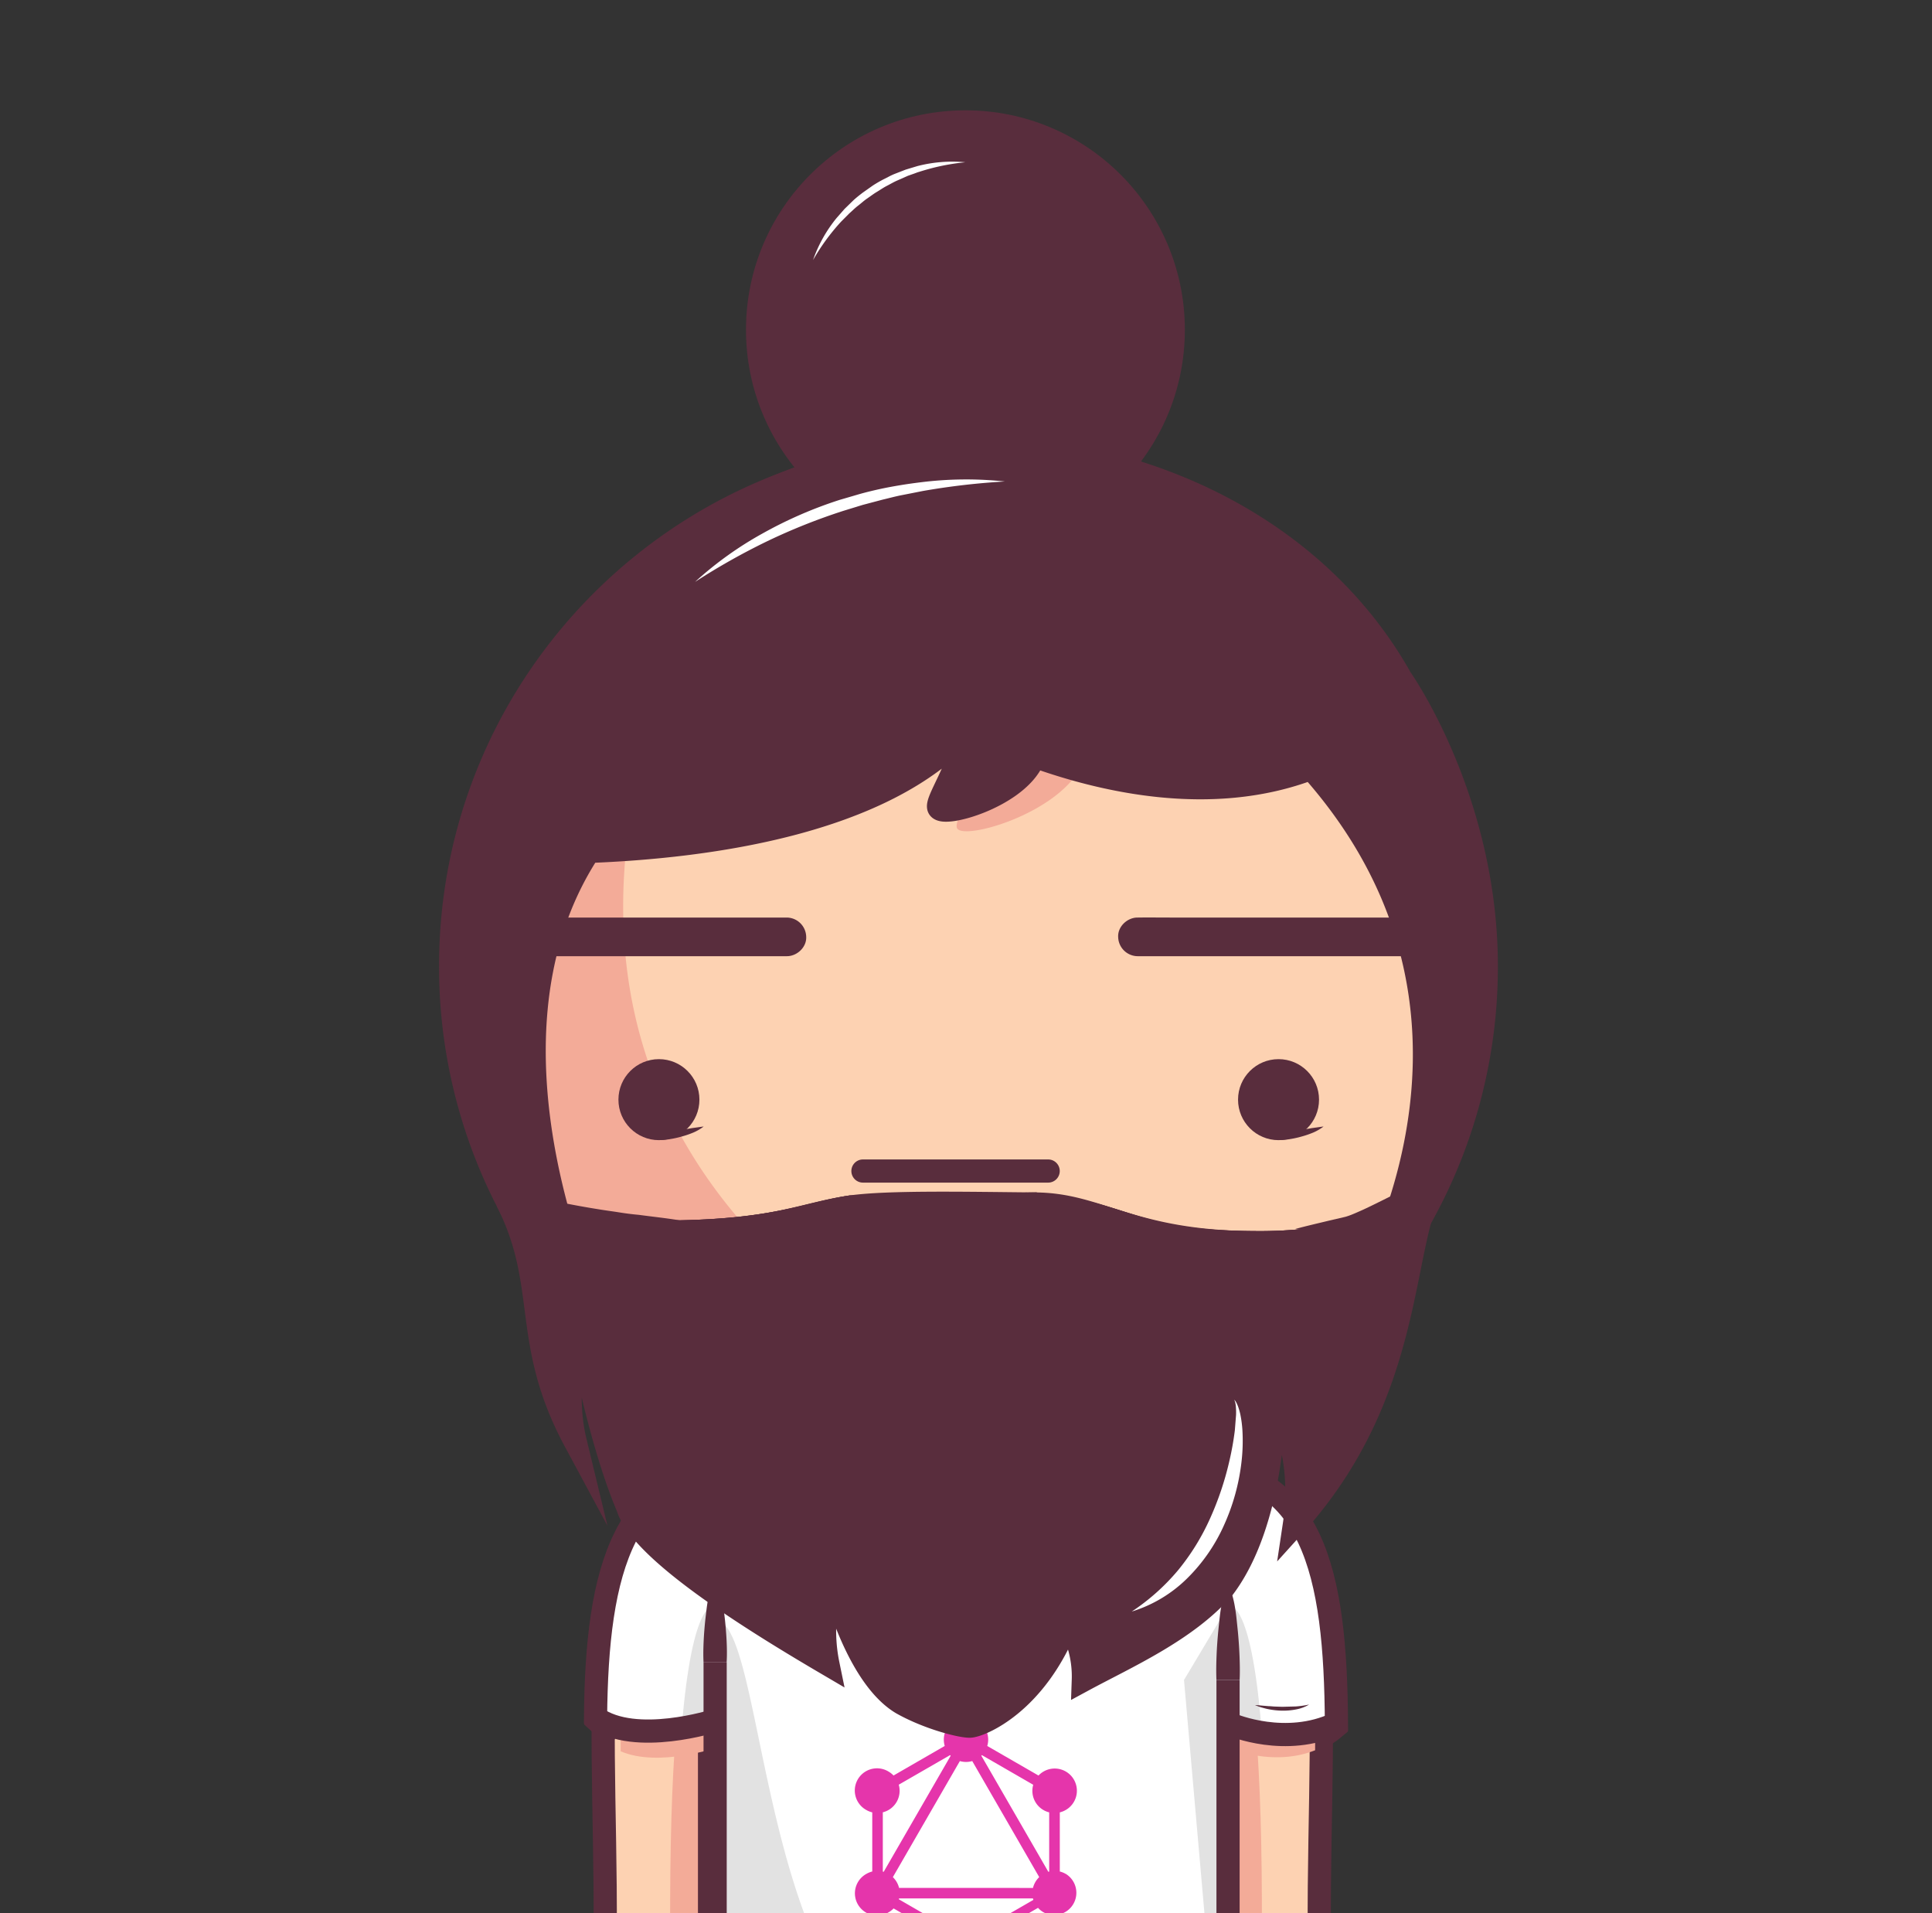 <svg xmlns="http://www.w3.org/2000/svg" xmlns:xlink="http://www.w3.org/1999/xlink" viewBox="0 0 1000 990" xmlns:v="https://vecta.io/nano"><rect x="0" y="0" width="1000" height="990" fill="#333333" stroke="none"/><style><![CDATA[.B{fill:none}.C{stroke:#592d3d}.D{stroke-width:12}.E{stroke-miterlimit:10}.F{fill:#592d3d}.G{fill:#f3ab98}.H{fill:#fdd2b2}.I{stroke-linecap:square}.J{fill:#e2e2e2}]]></style><path d="M610,758.72c90.76,0,72,114.24,72.87,241.28H610Z" class="H"/><path d="M632.74 831.87L610 870l11.38 130h31.76c.77-180.27-20.4-168.13-20.4-168.13z" class="G"/><use xlink:href="#B" class="H"/><path d="M269.61 634.48l2.11 3.58 1.33 2.14 2 3.19 1.46 2.24 2 3 1.56 2.28 2 2.88 1.65 2.3 2 2.77 1.73 2.29 2.07 2.7 1.79 2.26 2.12 2.63 1.85 2.23 2.17 2.57 1.91 2.2 2.22 2.5 2 2.16 2.6 2.79 1.21 1.28 3.91 4 .26.27 3.91 3.81 1.58 1.5 2.86 2.66 1.16 1.06 3.14 2.78q4.9 4.27 10 8.19 8.19 6.24 16.93 11.62c23.55 13 49 22 75.37 27.8 6.59 1.45 13.23 2.7 19.89 3.71 42.1 3.75 87 5.18 129.28-3.08C508.45 729 185.59 612.74 388.8 257.48h0a249.02 249.02 0 0 0-8.06 3.88l-.59.29-3.65 1.88-1 .53a280.52 280.52 0 0 0-11.13 6.23l-.9.53-3.46 2.1-.87.54q-5.36 3.35-10.55 6.93l-1.08.75-3.23 2.29-.66.47q-3.27 2.39-6.46 4.84l-.62.48-3 2.39-1.17.94-3 2.45h0c-2.11 1.75-4.19 3.55-6.24 5.37l-1.14 1-2.69 2.45L318 305q-4.28 4-8.37 8.17l-1.38 1.41-2.36 2.47-1.37 1.48q-2.06 2.2-4.06 4.46c-.45.51-.91 1-1.36 1.54l-2.11 2.45-1.51 1.79-2 2.44-1.61 2-3.16 4-1.61 2.11-1.79 2.4-1.59 2.18-1.68 2.33q-1.42 2-2.8 4.05l-1.49 2.22-1.64 2.5-1.49 2.31-1.68 2.71-1.28 2.07-2.61 4.4-1.22 2.16-1.61 2.87-1.19 2.19-1.9 3.59-1.2 2.34-1.91 3.84-1 2.09-1.53 3.29-.91 2q-1.11 2.47-2.17 5l-.65 1.57-1.56 3.82-.79 2-1.45 3.8-.62 1.65q-.94 2.63-1.85 5.26l-.56 1.7q-.66 2-1.29 4l-.6 1.91-1.37 4.63-.29 1q-.78 2.76-1.5 5.54c-.16.59-.3 1.19-.45 1.78l-1 4.18-.42 1.75-1.24 5.71-.15.77q-.51 2.55-1 5.1l-.32 1.82-.74 4.5-.24 1.52-.83 5.88-.15 1.3-.55 4.79-.19 1.81-.45 5.06c0 .35-.06.69-.08 1q-.22 3-.39 6.05c0 .53 0 1.07-.07 1.6q-.1 2.36-.18 4.71v1.77l-.08 6.17v.1l.08 6.62c0 .76.06 1.52.08 2.28l.17 4.41c0 .89.11 1.77.16 2.66l.25 4 .24 2.83.34 3.77c.09 1 .21 1.94.31 2.91l.42 3.64.39 2.95.5 3.55.47 3 .57 3.49.55 3 .65 3.44.62 3 .74 3.4.68 2.93.82 3.36.74 2.91.91 3.34c.26 1 .53 1.92.81 2.87l1 3.31.88 2.84 1.06 3.28.94 2.8 1.15 3.27 1 2.74 1.24 3.27c.35.89.69 1.79 1 2.68l1.34 3.28 1.08 2.59 1.45 3.33 1.1 2.47 1.6 3.44 1.08 2.3 1.87 3.75.95 1.9q2.88 5.61 6 11.07l1.02 1.69z" class="G"/><use xlink:href="#B" class="B C D E"/><path d="M386.12,758.72c-90.77,0-72,114.24-72.87,241.28h72.87Z" class="H"/><path d="M367.23 831.87L390 870l-11.39 130h-31.73c-.81-180.27 20.35-168.13 20.35-168.13z" class="G"/><path d="M619.47,1070H380.53a13.28,13.28,0,0,1-13.27-13.28V772a13.28,13.28,0,0,1,13.27-13.28H613.76c13.09,0,19,7.66,19,19.88v278.08A13.28,13.28,0,0,1,619.47,1070Z" class="H"/><path d="M629.05 766.62a19.33 19.33 0 0 1-2.51-4 17.25 17.25 0 0 0-8.28-3.51 28.88 28.88 0 0 0-4.5-.34H380.53A13.28 13.28 0 0 0 367.26 772c29 10.42 83.29 16.24 132.74 16.24 63.06 0 104.38-9.35 129.05-21.62z" class="G"/><g class="B C D E"><path d="M610 758.72c90.76 0 72 114.24 72.87 241.28h-50.13M386.12 758.72c-90.77 0-72 114.24-72.87 241.28h50.07" class="I"/><path d="M380.53,758.82l233.23-.1"/></g><path d="M380.53,1070H497.15C388,1070,396.24,838.82,367.26,838.82v217.86A13.28,13.28,0,0,0,380.53,1070Z" class="G"/><path d="M361.26 860.85c-.19-3.67-.11-7.34.05-11s.47-7.35.86-11l.65-5.51c.25-1.84.49-3.67.85-5.51a44.18 44.18 0 0 1 3.59-11 44.18 44.18 0 0 1 3.59 11c.36 1.84.62 3.67.85 5.51l.65 5.51c.38 3.67.68 7.34.85 11s.25 7.34.06 11z" class="F"/><path d="M632.74 870v8 102.75 8.53 67.41a13.28 13.28 0 0 1-13.27 13.31H380.53a13.28 13.28 0 0 1-13.27-13.28v-58.2-137.67" class="B C D E"/><path d="M626.74 870c-.19-4.17-.1-8.35.06-12.53s.47-8.35.85-12.53l.65-6.27c.24-2.09.49-4.17.85-6.26a55.09 55.09 0 0 1 3.59-12.53 55.09 55.09 0 0 1 3.59 12.53c.36 2.09.62 4.18.85 6.26l.65 6.27c.38 4.18.69 8.35.85 12.53s.25 8.36.06 12.53zm-56.06-27.55C570.9 833 582.9 829 588.9 835a10.611 10.611 0 1 1-15.16 14.85 10.4 10.4 0 0 1-3.06-7.4zm-162.57-.3C407.9 834 416.9 830 422.9 833c8 3 8 14 0 19-4 2-8 0-11.75-2.48a10.39 10.39 0 0 1-3.04-7.37z" class="F"/><g class="G"><path d="M500 831.77a27.13 27.13 0 0 1 1.5 5.84 42.47 42.47 0 0 1 .49 5.84l.3 11.69.25 11.69.17 11.67.28 46.74v46.74l-.53 23.37c-.1 3.89-.29 7.79-.67 11.68a92.5 92.5 0 0 1-1.77 11.69 92.5 92.5 0 0 1-1.77-11.69c-.38-3.89-.57-7.79-.67-11.68l-.53-23.37v-46.74l.18-46.73.17-11.7.33-11.68.33-11.68a44.11 44.11 0 0 1 .5-5.84 27.13 27.13 0 0 1 1.44-5.84z"/><path d="M425.22 883a18.51 18.51 0 0 1 4.67-1.5 29.75 29.75 0 0 1 4.68-.5l9.35-.33 18.7-.41 37.38-.27h37.39l18.7.53 9.34.67a61.34 61.34 0 0 1 9.35 1.78 59.17 59.17 0 0 1-9.35 1.77l-9.34.67-18.7.52c-12.46.19-24.92 0-37.39 0s-24.93 0-37.4-.15c-6.23-.06-12.46-.26-18.68-.5l-9.35-.34a29.5 29.5 0 0 1-4.67-.5 18.45 18.45 0 0 1-4.68-1.44zm17.19 31.38a12.51 12.51 0 0 1 3.74-1.11 18.35 18.35 0 0 1 3.62-.15l7.17.21 14.34.17 28.76-.21c9.67-.29 19.26-.43 28.88-.39 4.81 0 9.62.13 14.42.24a70.37 70.37 0 0 1 7.23.47 38.17 38.17 0 0 1 7.27 1.53 36.56 36.56 0 0 1-7.16 2 61.08 61.08 0 0 1-7.21.86c-4.82.35-9.64.65-14.45.82-9.64.36-19.27.32-28.88.45-4.81 0-9.61.22-14.48.1l-14.52-.31c-4.83-.18-9.68-.58-14.5-1.08l-7.23-.9a16.82 16.82 0 0 1-3.57-.84 11.51 11.51 0 0 1-3.43-1.86zm-3.48 35.49a13.07 13.07 0 0 1 3.82-1.5 19.13 19.13 0 0 1 3.82-.49l7.63-.32 15.28-.41L500 947h30.54c5.09.09 10.18.3 15.27.53a72.73 72.73 0 0 1 7.63.66 41.2 41.2 0 0 1 7.66 1.81 41.25 41.25 0 0 1-7.63 1.77 70.34 70.34 0 0 1-7.64.67l-15.27.53c-10.18.2-20.37.06-30.55 0l-30.54-.25-15.28-.49-7.63-.37a19.33 19.33 0 0 1-3.82-.5 12.85 12.85 0 0 1-3.81-1.49zm241.77-44.09c.2-37.1-1.21-70.07-7.74-95.39-10.08-25.35-28.18-40.47-60.12-40.47l22.85 134.47s22.51 10.29 45.01 1.39z"/></g><path d="M689.3,895.23a20.28,20.28,0,0,1-3.69,2.42" class="B C D E I"/><path d="M329 809.32c-6.82 25.57-8 59.13-7.74 97 19.9 8.55 50.43-2.15 50.43-2.15L389 771.89c-30.86 0-49.26 13.9-60 37.43z" class="G"/><g fill="#fff"><path d="M616.66 758.16l-38.44.1c0 53.72-75.33 111.14-75.33 111.14s-80.8-60.58-80.8-111.14l-38.66-.1a13.28 13.28 0 0 0-13.28 13.27v284.69a13.28 13.28 0 0 0 13.28 13.27h238.93a13.27 13.27 0 0 0 13.27-13.27V778c0-12.18-5.88-19.84-18.97-19.84z"/><path d="M612.84,758.16c63.54,0,73.4,56,73.9,133.16-18.59,11.62-48.91,1.32-48.91,1.32Z"/></g><path d="M635.63 831.31l-22.79 38.09 11.39 130h11.6V893.78l17.28 2.89c-5.62-72.17-17.48-65.36-17.48-65.36z" class="J"/><path d="M389,758.16c-61.78,0-75.82,53.79-76.85,127.66,19,19.85,57.95,4.58,57.95,4.58Z" fill="#fff"/><path d="M370.12 831.31v59.09l-17.31 4.3c5.67-70.07 17.31-63.39 17.31-63.39z" class="J"/><path d="M612.84 758.16c67.42 0 78.45 56.28 78.9 133.78-26.2 12.42-53.91.7-53.91.7M389 758.16c-66.79 0-80.08 54.69-80.75 130.71 20.59 14.79 61.85 1.53 61.85 1.53" class="B C D E I"/><path d="M383.43 1069.39H500c-109.19 0-100.91-231.14-129.89-231.14v217.87a13.28 13.28 0 0 0 13.32 13.27z" class="J"/><path d="M364.15 860.29c-.19-3.67-.11-7.35.06-11s.47-7.34.85-11l.65-5.51c.24-1.84.49-3.67.85-5.5a44.05 44.05 0 0 1 3.59-11 44.05 44.05 0 0 1 3.59 11c.36 1.83.62 3.67.85 5.5l.65 5.51q.58 5.52.86 11c.16 3.67.24 7.35 0 11z" class="F"/><path d="M635.63 869.4v8 102.76 8.53 67.41a13.27 13.27 0 0 1-13.27 13.27H383.43a13.28 13.28 0 0 1-13.28-13.27V860.29" class="B C D E"/><path d="M629.63 869.4c-.19-4.18-.1-8.36.06-12.53s.47-8.36.86-12.53l.64-6.27c.24-2.09.49-4.18.86-6.27a54.83 54.83 0 0 1 3.58-12.53 54.37 54.37 0 0 1 3.59 12.53 96.22 96.22 0 0 1 .85 6.27l.65 6.27c.39 4.17.69 8.35.85 12.53s.26 8.35.06 12.53z" class="F"/><g class="B C D E"><path d="M383.43,758.26l233.23-.1"/><path d="M310.72,891.94a24.84,24.84,0,0,0,3.68,2.76" class="I"/></g><path d="M677.59 882.13a20.25 20.25 0 0 1-6.75 2.52 34.91 34.91 0 0 1-7.21.64 39.94 39.94 0 0 1-7.17-.78c-1.18-.22-2.34-.57-3.49-.87s-2.28-.78-3.38-1.24c1.21 0 2.39.17 3.56.27l3.52.29c1.17 0 2.33.2 3.5.21l3.49.12 7-.18a50.81 50.81 0 0 0 6.93-.98z" class="F"/><path d="M578.22,758.26c0,53.72-75.33,111.14-75.33,111.14s-80.8-60.58-80.8-111.14" class="B C D E"/><use xlink:href="#C" stroke="#fff" stroke-width="16"/><use xlink:href="#C" fill="#e535ab"/><g class="F"><use xlink:href="#D"/><use xlink:href="#D"/><path d="M670.06 788.32q3.3-3.32 6.5-6.71c45.16-54.71 48.7-112.39 57.87-148.37V619l-2.44.84 2.44-4.56c-.06-.1-3.49 3.38-3.55 3.28a33.65 33.65 0 0 1-5.08 3.44l-32.55 11.28a220.36 220.36 0 0 1-43.89 3.82c-63-.26-78.3-19.69-113.2-20s-76.95-1.23-96.49 1.58-37.06 11.81-88 12.85c-44.15.9-83.62-10-83.62-10v12.68c14 36.84 4.58 64.43 29 110.49 0-.65 0-1.31-.05-2-4.39-21.71 0-41.57 2.12-49.19l.36-2.92v-.07-.2.1c0 .14.11.45.22.9l.36-1.11s.89 4.91 2.54 12.74c3.93 15.48 11.16 43 19.45 70.08.92 2.43 1.87 4.81 2.84 7.11a16.81 16.81 0 0 0 .23.65c27.94 29.88 62.13 55.36 93.14 74.5l9.48 5.61a86.4 86.4 0 0 1 2.41-43.06l.21 1.08c.24-.77.4-1.19.4-1.19s11.43 47.45 34.52 62.83c.57.24 1.15.47 1.73.66l-.44.16.1.06 1.77 1a208.45 208.45 0 0 0 21.34 8.53c5.41 1.57 9.84 2.39 12 2.39 4.75 0 32-10.61 48.69-49.07 1.1-3.27 1.63-5.32 1.63-5.32l.28.69.32-.8a56 56 0 0 1 8 30.14 526 526 0 0 0 72.06-47.55v-.11l.8-1.94.06-.13.81-2h0l.84-2.08h0c14.48-35.83 23.58-89 23.58-89 .06-.18.28.09.6.74v-.85s16.27 22.41 10.61 62.24z"/><path d="M343.5 706.91a23.12 23.12 0 0 0 13.79 5.8C343 701.34 337.78 690.32 336 685.36a271.66 271.66 0 0 1-10-54.55 329.37 329.37 0 0 1-57.87-9.33v12.68c14 36.84 4.58 64.43 29 110.49 0-.65 0-1.31-.05-2-4.39-21.71 0-41.57 2.12-49.19l.36-2.92v-.07-.2.1c0 .14.11.45.22.9l.36-1.11s.89 4.91 2.54 12.74c3.93 15.48 11.16 43 19.45 70.08.92 2.43 1.87 4.81 2.84 7.11a16.81 16.81 0 0 0 .23.65c27.94 29.88 62.13 55.36 93.14 74.5l9.48 5.61a86.4 86.4 0 0 1 2.41-43.06l.21 1.08c.24-.77.4-1.19.4-1.19s11.43 47.45 34.52 62.83c.57.24 1.15.47 1.73.66l-.44.16.1.06 1.77 1a208.45 208.45 0 0 0 21.34 8.53c5.41 1.57 9.84 2.39 12 2.39 3.53 0 19.51-5.88 34.33-24.72C466.94 846.06 380.78 800 343.5 706.91z"/><path d="M433.87 816.78s9.49 9 29.29 4.09c-1.47 3.55-5.93 5.4-5.93 5.4s6.17 8.13 19.06 7.75c0 0-7.73 4.8-15.53 1.65a169.67 169.67 0 0 0-18.35-1.67l-13.51-9.38zM351.7 631.52q-2.64.48-5.28.84l-2.65.35-2.66.24-5.32.38-5.33.14c-3.56.07-7.11-.07-10.67-.2s-7.1-.37-10.64-.71l-10.61-1.1c-3.54-.4-7.05-1-10.56-1.56a196.89 196.89 0 0 1-21-4.57l-3.85-1.08 2.1-7.57 3.88.94c6.61 1.61 13.47 3.13 20.27 4.49s13.68 2.64 20.57 3.72c3.44.59 6.89 1 10.35 1.56a146.69 146.69 0 0 0 10.39 1.31c6.98.95 13.95 1.66 21.01 2.82zm317.61 157.55c10.26-10.26 9.29-9.63 17.79-20.94-1.5-34.48-30-53.71-30-53.71l1.9 11.66c.84.16 7.91 18.47 7.56 46.08zm-93.95 70.8c-5.72-24.9-22.42-29.15-22.42-29.15l3.21 19.45a96.48 96.48 0 0 1 3.9 19.14c5-2.72 10.16-5.66 15.45-8.78zM340.09 735.62a90.52 90.52 0 0 0 6.59 20.14A121.79 121.79 0 0 0 357 773.89l3.09 4.18 1.56 2.07 1.66 2 3.35 4 3.56 3.78 1.77 1.89 1.9 1.78 3.77 3.58c2.58 2.32 5.33 4.45 7.94 6.75l-6.28 3.32-.06-4c.05-1.32.07-2.64.2-4s.23-2.65.46-4c.11-.66.18-1.32.32-2l.43-2a43.84 43.84 0 0 1 2.52-7.67A35 35 0 0 1 385 780c.34-.6.73-1.18 1.13-1.77.21-.29.4-.57.64-.87s.42-.54.78-.95l4.46-5.06.56 6.55a39.9 39.9 0 0 0 .53 3.61 49.87 49.87 0 0 0 .84 3.68 48 48 0 0 0 2.51 7.14 36.29 36.29 0 0 0 3.9 6.55 29 29 0 0 0 5.62 5.42 23.79 23.79 0 0 1-7-4.07 31.32 31.32 0 0 1-5.54-6.17 43.85 43.85 0 0 1-4-7.32c-.54-1.28-1-2.58-1.46-3.91a34 34 0 0 1-1.11-4.16l5 1.49c0 .08-.22.35-.34.55s-.26.46-.39.69c-.25.48-.5 1-.73 1.48a33.23 33.23 0 0 0-1.24 3.15 44.39 44.39 0 0 0-1.62 6.69 55.25 55.25 0 0 0-.65 6.94c-.06 1.16 0 2.34 0 3.51l.16 3.53.4 8.64-6.68-5.32-4.29-3.46-2.14-1.75c-.7-.59-1.44-1.14-2.09-1.79l-4-3.83-2-1.91c-.64-.67-1.25-1.36-1.86-2.05l-3.67-4.15c-1.21-1.39-2.26-2.92-3.38-4.39a105.25 105.25 0 0 1-6.17-9.19 91.82 91.82 0 0 1-8.63-20.3c-1.93-7.01-3.11-14.36-2.45-21.58z"/></g><path d="M638.78 724.34A5.35 5.35 0 0 1 640 726a16.7 16.7 0 0 1 .84 1.94A33.87 33.87 0 0 1 642 732a58.47 58.47 0 0 1 1.08 8.32 94.26 94.26 0 0 1-.54 16.71 109.35 109.35 0 0 1-9 32.28A90.58 90.58 0 0 1 614.3 817a70.11 70.11 0 0 1-28.51 17 111.55 111.55 0 0 0 23.91-21.31A118.63 118.63 0 0 0 626.25 786a157.47 157.47 0 0 0 10.09-30 151.49 151.49 0 0 0 2.81-15.76l.63-8a33.51 33.51 0 0 0-.08-4 14.64 14.64 0 0 0-.26-2 5.74 5.74 0 0 0-.66-1.9z" fill="#fff"/><path d="M262.51 621.57c22.24 43.9 7.22 72.38 35.18 124.3-7-29 2.43-55.68 2.43-55.68S310 744.78 325 780.12c7.28 23.46 69.85 61.4 103.55 81.17a86.33 86.33 0 0 1 2.32-43.58s11.89 49.36 35.91 63.71c13.43 7.58 30.15 11.89 35.13 11.89s34.53-11.58 50.92-54.5a56 56 0 0 1 7.9 30.68c22.18-12 53.39-25.68 72.45-47.65 26.34-34.69 26.34-95.84 26.34-95.84s16.48 22.85 10.41 63.3c61.76-68.3 54.34-143.14 71.42-175.57" class="B C D E"/><g class="F"><path d="M734.38 616.77a3.8 3.8 0 0 0 1.16 1.29 4 4 0 0 0 2.15.7 3.81 3.81 0 0 0 1.68-.34h0-.09l-.2.11-.48.24-1 .51-2 1q-2 1-4 2l-8.13 3.81-8.27 3.57-8.47 3.26-4.39 1.43a39.36 39.36 0 0 1-4.75 1.15l-1.18.16-1.12.13-2.23.23-4.49.4a85.55 85.55 0 0 1-18.09-.43c5.86-1.58 11.62-2.89 17.37-4.29l8.59-2a35.39 35.39 0 0 0 3.81-1.36c1.31-.52 2.63-1.14 4-1.72 2.65-1.19 5.29-2.47 7.93-3.77l7.93-3.93 7.94-4 4-2 2-1 1-.48.53-.25.3-.13.16-.08h.05a4.11 4.11 0 0 1 5.19 1.57l2.13 3.38-7.06 4.19z"/><circle cx="341.06" cy="569.08" r="20.96"/><path d="M340.93 586l5.7-.46 5.79-.74 5.81-1 6-.83a24.74 24.74 0 0 1-5.31 3.12 48.86 48.86 0 0 1-5.78 2 50.61 50.61 0 0 1-6 1.36 36.13 36.13 0 0 1-6.24.54z"/><circle cx="661.77" cy="569.08" r="20.96"/><path d="M661.77 586l5.7-.46 5.8-.74 5.81-1 6-.83a25 25 0 0 1-5.31 3.12 48.86 48.86 0 0 1-5.78 2 51.06 51.06 0 0 1-6 1.36 36.22 36.22 0 0 1-6.24.54z"/></g><path stroke-linecap="round" d="M446.66 606.02h95.87" class="B C D E"/><circle cx="499.7" cy="170.67" r="107.58" class="F"/><path d="M559.29,397.34c-12.87,24-60,37.44-63.83,31.42-4.3-6.73,37.84-55.32,13.9-106.14" class="G"/><path d="M420.82 134.59A71.58 71.58 0 0 1 433 112.84l4.16-4.74 4.53-4.41c1.53-1.41 3.21-2.73 4.88-4l5.17-3.65c1.76-1.15 3.6-2.21 5.47-3.19l2.82-1.43a31 31 0 0 1 2.86-1.35l5.89-2.29 6-1.81a72 72 0 0 1 24.86-2 112.32 112.32 0 0 0-24 5c-1 .26-1.9.7-2.85 1l-2.85 1-5.54 2.45c-1.85.8-3.58 1.85-5.38 2.77s-3.44 2.09-5.17 3.12-3.33 2.28-5 3.41-3.15 2.52-4.76 3.75-3 2.68-4.53 4l-4.28 4.31a110.47 110.47 0 0 0-14.46 19.81z" fill="#fff"/><path d="M409.8 229.76c19.2 29.24 25.87 3.49 88.2 3.49 107.21 0 73.62 25 92.69-5.15-27.59-9.65-44-19.39-88.13-19.39-42.3 0-63.87 10.34-92.76 21.05z" class="F"/><circle cx="499.7" cy="170.67" r="107.58" class="B C D"/><g class="F"><use xlink:href="#E"/><path d="M326.66 439.38c5.38-52.22 25-112.5 64.7-181.9h0q-4.07 1.88-8.06 3.88l-.59.29-3.65 1.88-1 .53q-5.64 3-11.13 6.23l-.9.53-3.46 2.1-.86.54q-5.37 3.35-10.56 6.93l-1.08.75-3.23 2.29-.65.47q-3.27 2.39-6.47 4.84l-.62.48-3 2.39-1.18.94-3 2.45h0c-2.11 1.75-4.18 3.55-6.24 5.37l-1.14 1-2.69 2.45-1.32 1.18q-4.27 4-8.37 8.17l-1.37 1.41-2.37 2.47-1.37 1.48Q305 320.77 303 323c-.46.51-.92 1-1.37 1.54l-2.11 2.46-1.51 1.78-2 2.44-1.61 2-3.15 4-1.62 2.11-1.79 2.4-1.59 2.18-1.68 2.33-2.8 4.05-1.48 2.22-1.65 2.5-1.48 2.31-1.69 2.71-1.28 2.07q-1.32 2.19-2.6 4.4l-1.23 2.16-1.61 2.87-1.19 2.19-1.89 3.59-1.21 2.34-1.9 3.84-1 2.09-1.54 3.29-.91 2q-1.11 2.47-2.17 5l-.65 1.57-1.56 3.82-.79 2-1.45 3.8-.61 1.65q-1 2.63-1.86 5.26l-.56 1.7q-.66 2-1.29 4l-.59 1.91q-.72 2.31-1.38 4.63l-.29 1q-.78 2.76-1.5 5.54l-.45 1.78-.55 2.24a356.84 356.84 0 0 0-4 19.64l-.32 1.95-.24 1.51q-.45 2.94-.82 5.89c-.06.43-.11.87-.16 1.3l-.55 4.79-.18 1.81-.45 5.06-.09 1q-.23 3-.38 6.05c0 .53-.05 1.07-.08 1.6q-.11 2.36-.18 4.71c0 .59 0 1.18-.05 1.77l-.07 6.17v.1q0 3.31.08 6.62c0 .76.06 1.52.08 2.28l.17 4.41.16 2.66.25 4 .24 2.83.34 3.77c.09 1 .21 1.94.31 2.91l.42 3.64.39 2.95.5 3.55.47 3 .58 3.49.54 3 .66 3.44.61 3 .74 3.4.68 2.93.82 3.36.75 2.91.9 3.34.81 2.87 1 3.31.87 2.84 1.07 3.28.93 2.8 1.15 3.27 1 2.74 1.25 3.27 1 2.68 1.34 3.28 1.08 2.59 1.46 3.33 1.09 2.47c.52 1.16 1.07 2.3 1.61 3.44l1.08 2.3c.6 1.26 1.23 2.5 1.86 3.75l.95 1.9q2.88 5.61 6 11.07l1.09 1.84 2.11 3.58 1.33 2.14 2 3.19c.48.76 1 1.5 1.47 2.24l2 3c.51.76 1 1.52 1.56 2.28.66 1 1.32 1.92 2 2.88l1.65 2.3 2 2.77c.66.92 1.15 1.53 1.72 2.29l2.07 2.7 1.79 2.26 2.12 2.63 1.85 2.23 2.17 2.57 1.91 2.2 2.22 2.5a79.92 79.92 0 0 0 2 2.16l1.15 1.25c2.9 1.92-68.91-139.3-2.51-241.08l21.88-1.35zm331.28-60.45s-2.1 20.81-50.63 28.22c23.11 1.6 47.74-.46 71.38-9.51 3.22 3.61-20.75-18.71-20.75-18.71z"/><path d="M304.74,441s-11,1.14-30.77-1.89"/><path d="M305.35 447l-1.19.15-1.07.1-2.08.08c-1.37 0-2.73 0-4.08-.16a61 61 0 0 1-8-1.22l-3.9-1a31.69 31.69 0 0 1-3.83-1.25 22.55 22.55 0 0 1-7.25-4.59 23.84 23.84 0 0 1 4.11-1.63 31.51 31.51 0 0 1 3.95-.91c2.59-.42 5.12-.55 7.64-.79l7.45-.53 3.63-.17h1.78.86.73zM677 396.19s-10.71-14.3-40.38-31"/><path d="M672.14 399.78l-1.77-1.91-2-2.12-4.27-4.25c-2.92-2.82-5.95-5.62-9-8.4s-6.3-5.44-9.43-8.32c-1.56-1.44-3.13-2.91-4.63-4.52a48 48 0 0 1-4.39-5.1 43.5 43.5 0 0 1 6.65 1.34 60 60 0 0 1 6.24 2.24c2 .89 4 1.83 5.91 2.91s3.84 2.13 5.72 3.29a96.15 96.15 0 0 1 10.83 7.68c1.71 1.45 3.43 2.91 5 4.53.82.79 1.61 1.63 2.39 2.5.39.45.78.87 1.16 1.35s.72.89 1.22 1.59z"/></g><use xlink:href="#E" class="B C D E"/><path d="M520.11 249.17a367.15 367.15 0 0 0-42.48 4.93l-10.44 2.06c-3.44.64-6.9 1.61-10.35 2.41l-10.27 2.72-10.14 3.11A312.8 312.8 0 0 0 397 280.14a347.55 347.55 0 0 0-37.25 21A183.48 183.48 0 0 1 394.83 276a218.27 218.27 0 0 1 39.76-17.3l10.42-3.05c3.49-.97 7-1.82 10.54-2.59s7.1-1.41 10.66-2 7.15-1.08 10.74-1.52a189.39 189.39 0 0 1 43.16-.37z" fill="#fff"/><g class="F"><path d="M529.83 233.83a70.16 70.16 0 0 1 15.44-1.92l7.67.13 7.68.52a138.69 138.69 0 0 1 15.35 2.2 95.37 95.37 0 0 1 15.08 4.24l-3.9 11.35-13.94-4.07-14.25-3.71-7.25-1.76-7.3-1.81a85.14 85.14 0 0 1-14.58-5.17zm-117.38 7.66a96.65 96.65 0 0 1 13.65-4.15 138.88 138.88 0 0 1 14-2.45l7-.71 7-.34a57.35 57.35 0 0 1 14.27 1.58 77.5 77.5 0 0 1-13.13 5.5l-6.59 2-6.55 1.93-12.94 4-12.79 4z"/><circle cx="514.26" cy="233.25" r="5.84"/><circle cx="497.99" cy="233.25" r="4.13"/><path d="M407.29 474.84H286.65c-5.56 0-11.12-.08-16.68 0h-.24c-5.23 0-10.24 4.6-10 10a10.17 10.17 0 0 0 10 10h120.64 16.68.24c5.23 0 10.24-4.6 10-10a10.18 10.18 0 0 0-10-10zm319.03 0H605.68c-5.56 0-11.12-.08-16.68 0h-.24c-5.23 0-10.24 4.6-10 10a10.17 10.17 0 0 0 10 10H709.4h16.68.24c5.23 0 10.24-4.6 10-10a10.18 10.18 0 0 0-10-10z"/></g><defs ><path id="B" d="M233.25,500c0-147.32,119.43-266.75,266.75-266.75S766.75,352.68,766.75,500A266.22,266.22,0,0,1,668.1,707.12q-8.21,6.68-16.94,12.69C591,758,515,758,446.39,751.89c-6.66-1-13.3-2.26-19.89-3.71-26.33-5.8-51.82-14.75-75.37-27.8Q342.4,715,334.2,708.76a199.59,199.59,0,0,1-15.8-13.38q-7.14-6.63-13.79-13.78A265.86,265.86,0,0,1,233.25,500Z"/><path id="C" d="M551.55 969.73a11.33 11.33 0 0 0-3-1.2v-30.61a11.25 11.25 0 0 0 3.06-1.22 11.49 11.49 0 0 0-1.987-20.845 11.49 11.49 0 0 0-12.093 3.005L511 903.57a11.48 11.48 0 0 0-15.756-13.733 11.48 11.48 0 0 0-6.724 10.453 11.68 11.68 0 0 0 .47 3.26l-26.5 15.3a11.65 11.65 0 0 0-2.59-2.05 11.49 11.49 0 0 0-17.459 9.91 11.49 11.49 0 0 0 5.979 9.99 11.25 11.25 0 0 0 3.06 1.22v30.6a11.71 11.71 0 0 0-3 1.21 11.49 11.49 0 0 0-.161 20.075 11.49 11.49 0 0 0 11.641-.175 11.65 11.65 0 0 0 2.57-2L489 1002.9a11.25 11.25 0 0 0-.47 3.25 11.5 11.5 0 0 0 17.25 9.959 11.5 11.5 0 0 0 5.75-9.959 11.68 11.68 0 0 0-.58-3.62l26.33-15.2a11.24 11.24 0 0 0 2.84 2.3c5.478 2.994 12.344 1.067 15.463-4.341s1.351-12.316-3.983-15.559zm-86.2 7.27a11.36 11.36 0 0 0-1.21-3 11.59 11.59 0 0 0-2-2.56l34.68-60.06a11.67 11.67 0 0 0 3.2.45 11.37 11.37 0 0 0 3.21-.46l34.67 60.06a11.45 11.45 0 0 0-3.23 5.6zm69.45-53.36a11.46 11.46 0 0 0 8.26 14.28v30.65l-.44.11-34.68-60.07.3-.3zm-43.06-15.34l.33.32-34.68 60.07-.45-.12v-30.68a11.45 11.45 0 0 0 8.25-14.29zm16.75 90.14a11.5 11.5 0 0 0-16.76-.23l-26.51-15.31.12-.44h69.32c.06.25.13.51.21.75z"/><path id="D" d="M670.06 788.32q3.3-3.32 6.5-6.71c45.16-54.71 48.7-112.39 57.87-148.37V619l-2.44.84 2.44-4.56c-.06-.1-3.49 3.38-3.55 3.28a33.65 33.65 0 0 1-5.08 3.44l-32.55 11.28a220.36 220.36 0 0 1-43.89 3.82c-63-.26-63.24-14.87-113.2-20l-96.49 1.58c-25.69 3.84-37.06 11.81-88 12.85-44.15.9-83.62-10-83.62-10v12.68c14 36.84 4.58 64.43 29 110.49 0-.65 0-1.31-.05-2-4.39-21.71 0-41.57 2.12-49.19l.36-2.92v-.07-.2.1c0 .14.11.45.22.9l.36-1.11s.89 4.91 2.54 12.74c3.93 15.48 11.16 43 19.45 70.08.92 2.43 1.87 4.81 2.84 7.11a16.81 16.81 0 0 0 .23.65c27.94 29.88 62.13 55.36 93.14 74.5l9.48 5.61a86.4 86.4 0 0 1 2.41-43.06l.21 1.08c.24-.77.4-1.19.4-1.19s11.43 47.45 34.52 62.83c.57.24 1.15.47 1.73.66l-.44.16.1.06 1.77 1a208.45 208.45 0 0 0 21.34 8.53c5.41 1.57 9.84 2.39 12 2.39 4.75 0 32-10.61 48.69-49.07 1.1-3.27 1.63-5.32 1.63-5.32l.28.69.32-.8a56 56 0 0 1 8 30.14 526 526 0 0 0 72.06-47.55v-.11l.8-1.94.06-.13.81-2h0l.84-2.08h0c14.48-35.83 23.58-89 23.58-89 .06-.18.28.09.6.74v-.85s16.27 22.41 10.61 62.24z"/><path id="E" d="M421.52,244.56C335.16,273.62,263.78,346.74,245.06,429.8,213,556.34,262.89,634,307.17,681.6c4.37,4.7-69.46-138.26-2.43-241,61.1-2.32,152.42-14.38,195.78-62.86C496.18,398.87,484,415,486,418.18c2.88,4.51,38.19-5.53,47.84-23.54l.83-3.61c34.72,12.58,91.76,26.59,144,6.61C801.81,535.94,691.29,689,700.3,679a265.78,265.78,0,0,0,69-179c0-86.42-44.28-148.89-44.28-148.89C694.5,296.7,641.5,259.24,580.22,242"/></defs></svg>